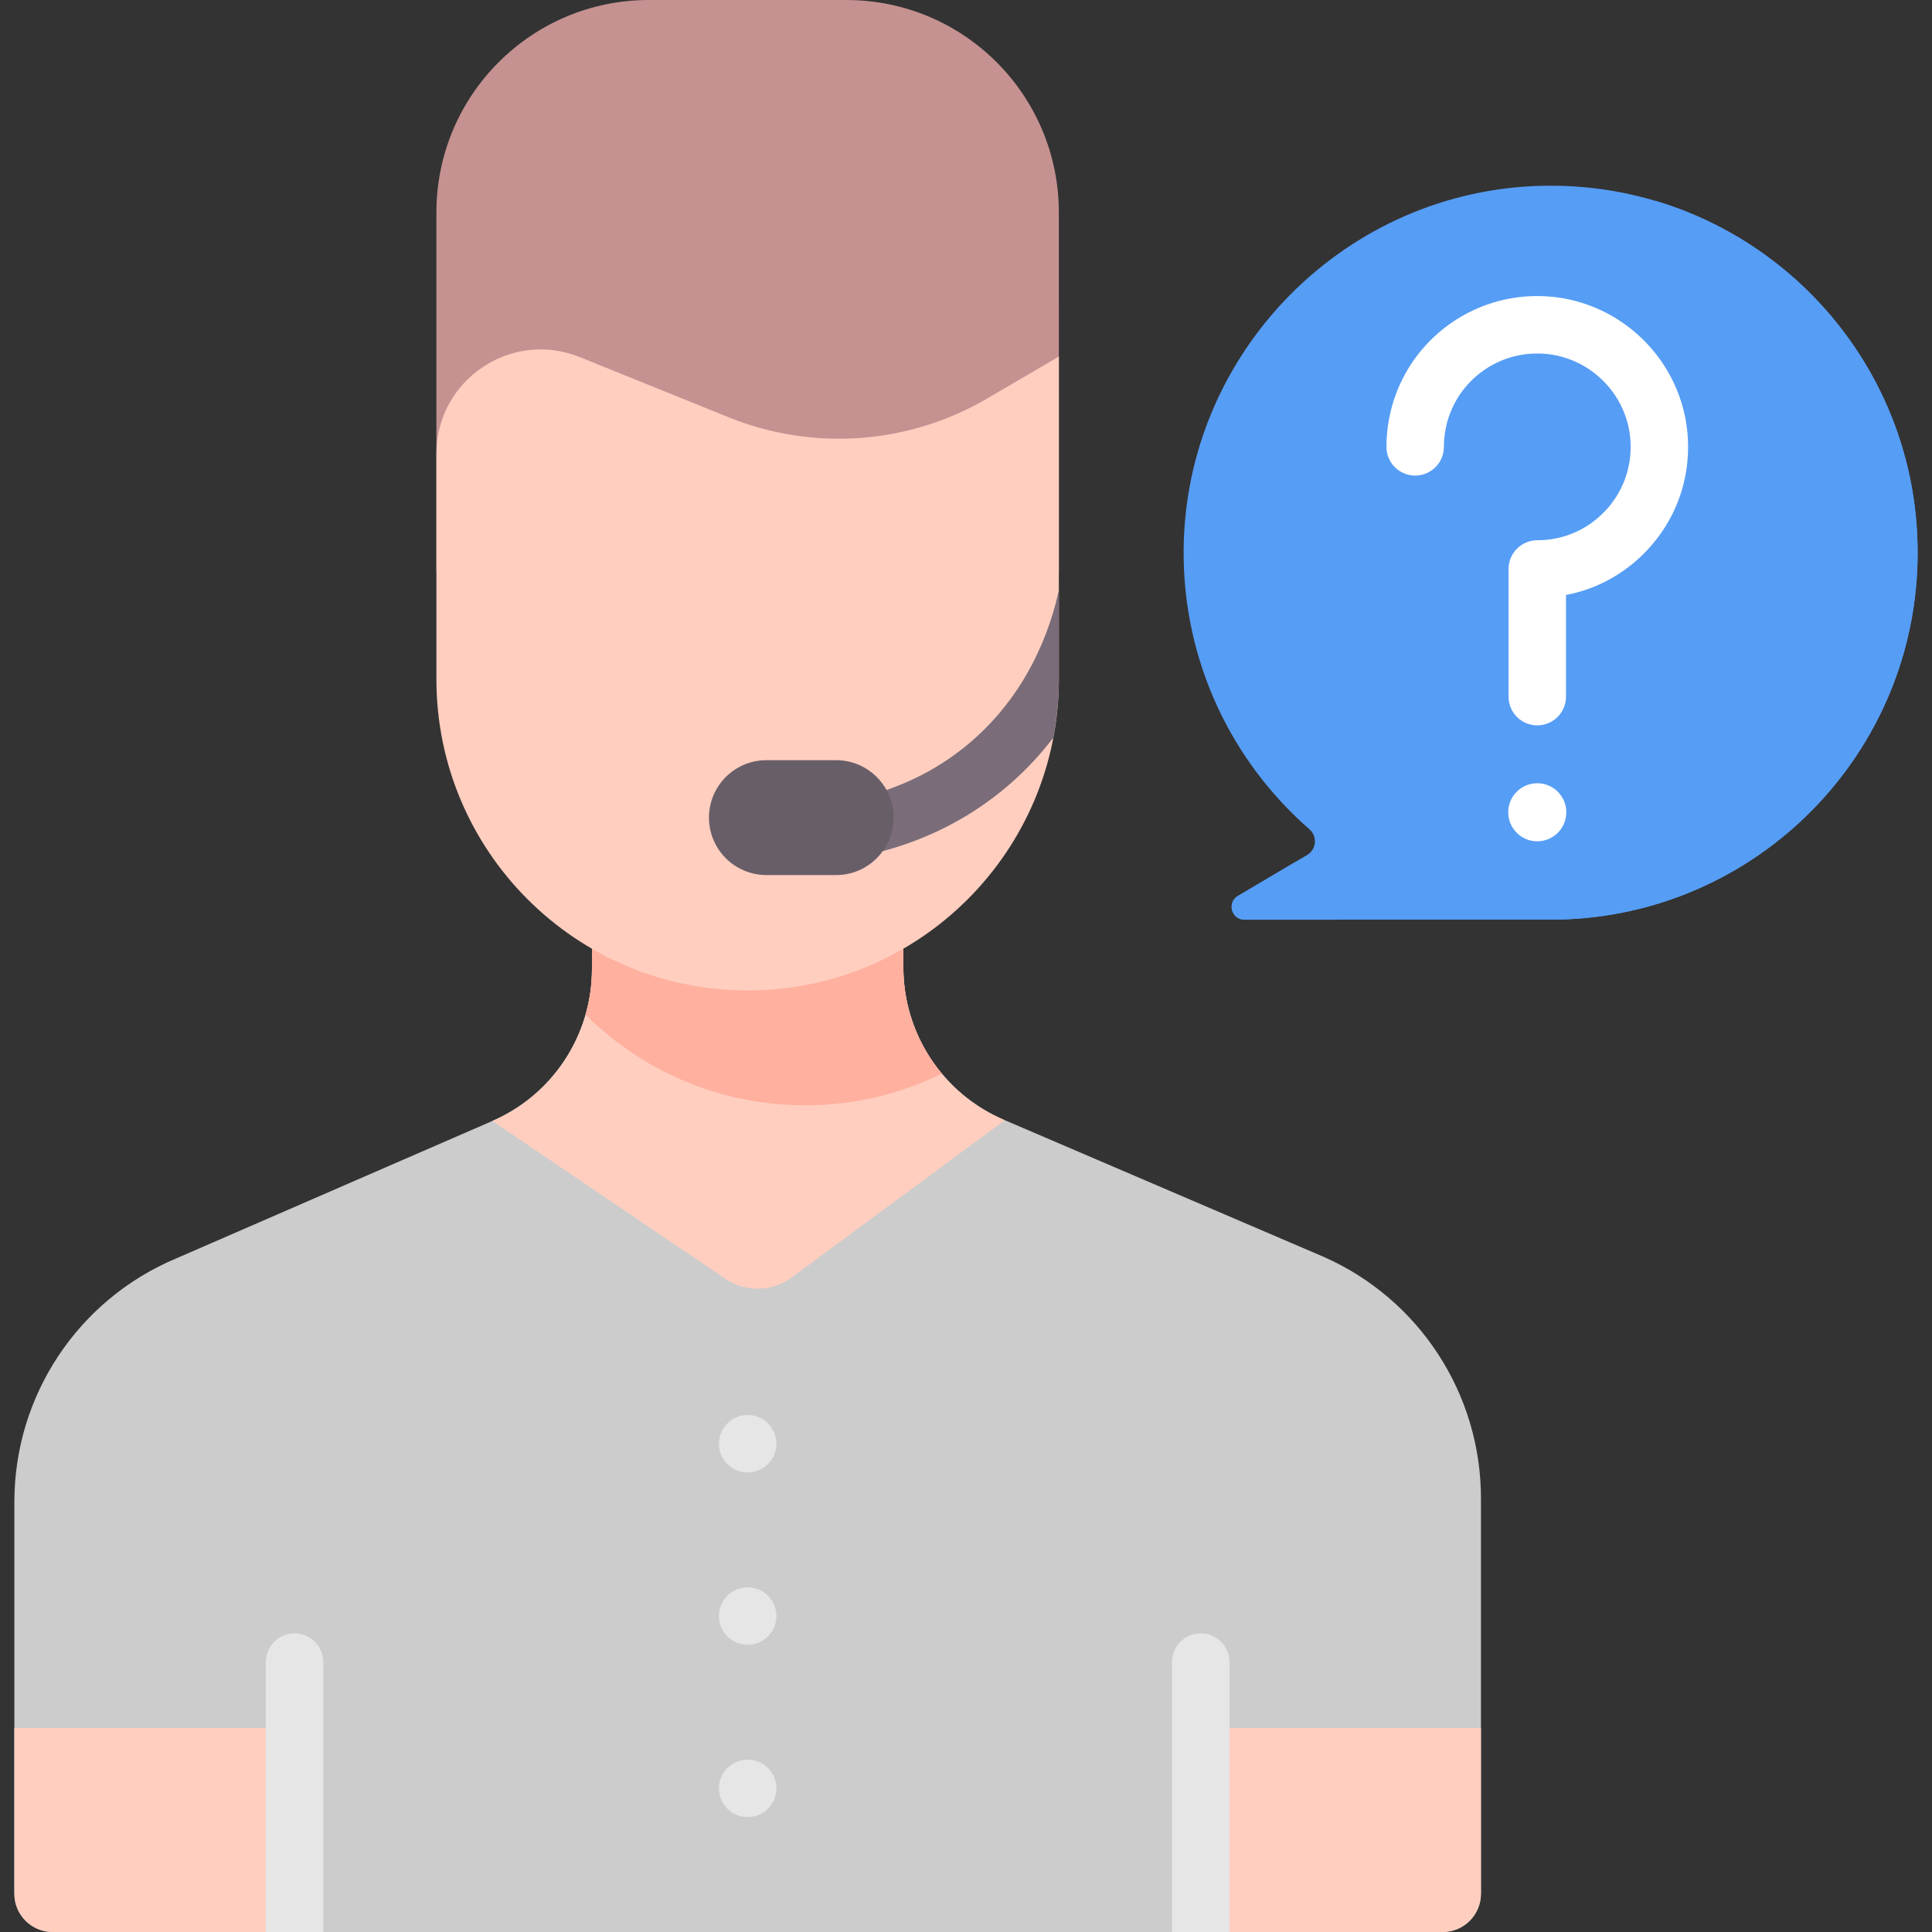 <?xml version="1.0" encoding="UTF-8"?>
<svg width="512" height="512" enable-background="new 0 0 512 512" version="1.1" viewBox="0 0 512 512" xmlns="http://www.w3.org/2000/svg">
 <rect x="0" y="0" width="512" height="512" fill="#333333" stroke="none"/>
 <path d="m382.32 512c5.605 0 10.149-4.544 10.149-10.149v-104.8c0-27.666-16.309-52.731-41.603-63.94l-84.862-36.373c-16.14-6.918-26.605-22.788-26.605-40.349v-7.688h-82.522v8.106c0 17.477-10.367 33.289-26.395 40.258l-83.868 36.464c-25.938 10.917-42.806 36.318-42.806 64.46v103.86c0 5.605 4.544 10.149 10.149 10.149z" fill="#ccc"/>
 <path d="m209.798 338.542 56.204-41.472.124-.274-.124-.053c-16.14-6.918-26.605-22.788-26.605-40.349v-7.688h-82.522v8.106c0 17.477-10.367 33.29-26.395 40.258l61.741 41.826c5.342 3.619 12.385 3.477 17.577-.354z" fill="#ffcebf"/>
 <path d="m156.88 248.71v8.106c0 4.153-0.592 8.21-1.7 12.079 14.915 14.847 35.476 24.026 58.184 24.026 13.007 0 25.305-3.021 36.247-8.384-6.463-7.74-10.209-17.637-10.209-28.14v-7.688h-82.522z" fill="#ffb09e"/>
 <path d="m325.82 512v-54.052h66.642v43.904c0 5.605-4.544 10.149-10.149 10.149h-56.493z" fill="#ffcebf"/>
 <path d="m3.806 501.85v-43.904h66.642v54.053h-56.494c-5.605 0-10.148-4.544-10.148-10.149z" fill="#ffcebf"/>
 <path d="m70.448 512v-71.528c0-4.204 3.408-7.611 7.611-7.611s7.611 3.408 7.611 7.611v71.528z" fill="#e6e6e6"/>
 <path d="m310.6 512v-71.528c0-4.204 3.408-7.611 7.612-7.611s7.611 3.408 7.611 7.611v71.528z" fill="#e6e6e6"/>
 <g fill="#e6e6e6">
  <circle cx="198.14" cy="382.6" r="7.611"/>
  <circle cx="198.14" cy="428.27" r="7.611"/>
  <circle cx="198.14" cy="473.94" r="7.611"/>
 </g>
 <path d="m280.61 151.58h-164.96v-95.277c0-31.095 25.208-56.302 56.303-56.302h52.351c31.095 0 56.302 25.207 56.302 56.302z" fill="#c59191"/>
 <path d="m280.61 94.489v85.506c0 45.551-36.927 82.478-82.478 82.478s-82.478-36.927-82.478-82.478v-59.727c0-19.604 19.838-32.979 38.011-25.63l39.451 15.955c22.363 9.044 47.657 7.206 68.477-4.977z" fill="#ffcebf"/>
 <path d="m280.614 156.331c-2.108 9.932-8.148 28.19-25.125 41.759-7.313 5.845-15.73 10.098-25.018 12.642-4.055 1.11-6.441 5.297-5.331 9.351.926 3.382 3.992 5.603 7.336 5.603.666 0 1.342-.088 2.015-.273 11.298-3.094 21.56-8.286 30.502-15.432 5.662-4.525 10.314-9.464 14.147-14.496.954-5.02 1.474-10.194 1.474-15.491z" fill="#7a6d79"/>
 <path d="m221.58 231.9h-18.471c-8.407 0-15.223-6.816-15.223-15.223s6.816-15.223 15.223-15.223h18.471c8.407 0 15.223 6.816 15.223 15.223s-6.816 15.223-15.223 15.223z" fill="#685e68"/>
 <path d="m508.194 146.469c0-54.192-44.321-98.032-98.693-97.25-52.667.758-95.493 43.95-95.826 96.621-.186 29.497 12.762 55.971 33.337 73.927 2.171 1.895 1.859 5.353-.622 6.821l-18.327 10.843c-2.963 1.753-1.719 6.295 1.723 6.294l82.988-.02c52.867-.982 95.42-44.137 95.42-97.236z" fill="#569df5"/>
 <path d="m438.487 53.17c23.824 17.727 39.261 46.097 39.261 78.076 0 53.1-42.554 96.254-95.418 97.237l-39.157.01-15.109 8.939c-2.963 1.753-1.719 6.295 1.723 6.294l82.988-.02c52.865-.983 95.418-44.138 95.418-97.237.001-44.145-29.41-81.417-69.706-93.299z" fill="#569df5"/>
 <circle cx="407.39" cy="215.26" r="7.696" fill="#fff"/>
 <path d="m407.394 192.231c-4.204 0-7.611-3.408-7.611-7.611v-33.836c0-4.204 3.408-7.611 7.611-7.611 6.849 0 13.223-2.74 17.945-7.715 4.721-4.971 7.123-11.492 6.767-18.359-.668-12.87-11.297-23.155-24.198-23.415-12.553-.259-23.295 8.896-25.022 21.28-.159 1.138-.239 2.303-.239 3.461 0 4.204-3.408 7.612-7.612 7.612s-7.611-3.408-7.611-7.612c0-1.859.129-3.731.385-5.564 2.793-20.018 20.128-34.816 40.406-34.397 20.842.42 38.015 17.044 39.094 37.846.575 11.078-3.306 21.601-10.929 29.63-5.843 6.155-13.252 10.19-21.374 11.741v26.94c0 4.202-3.408 7.61-7.612 7.61z" fill="#fff"/>
</svg>
